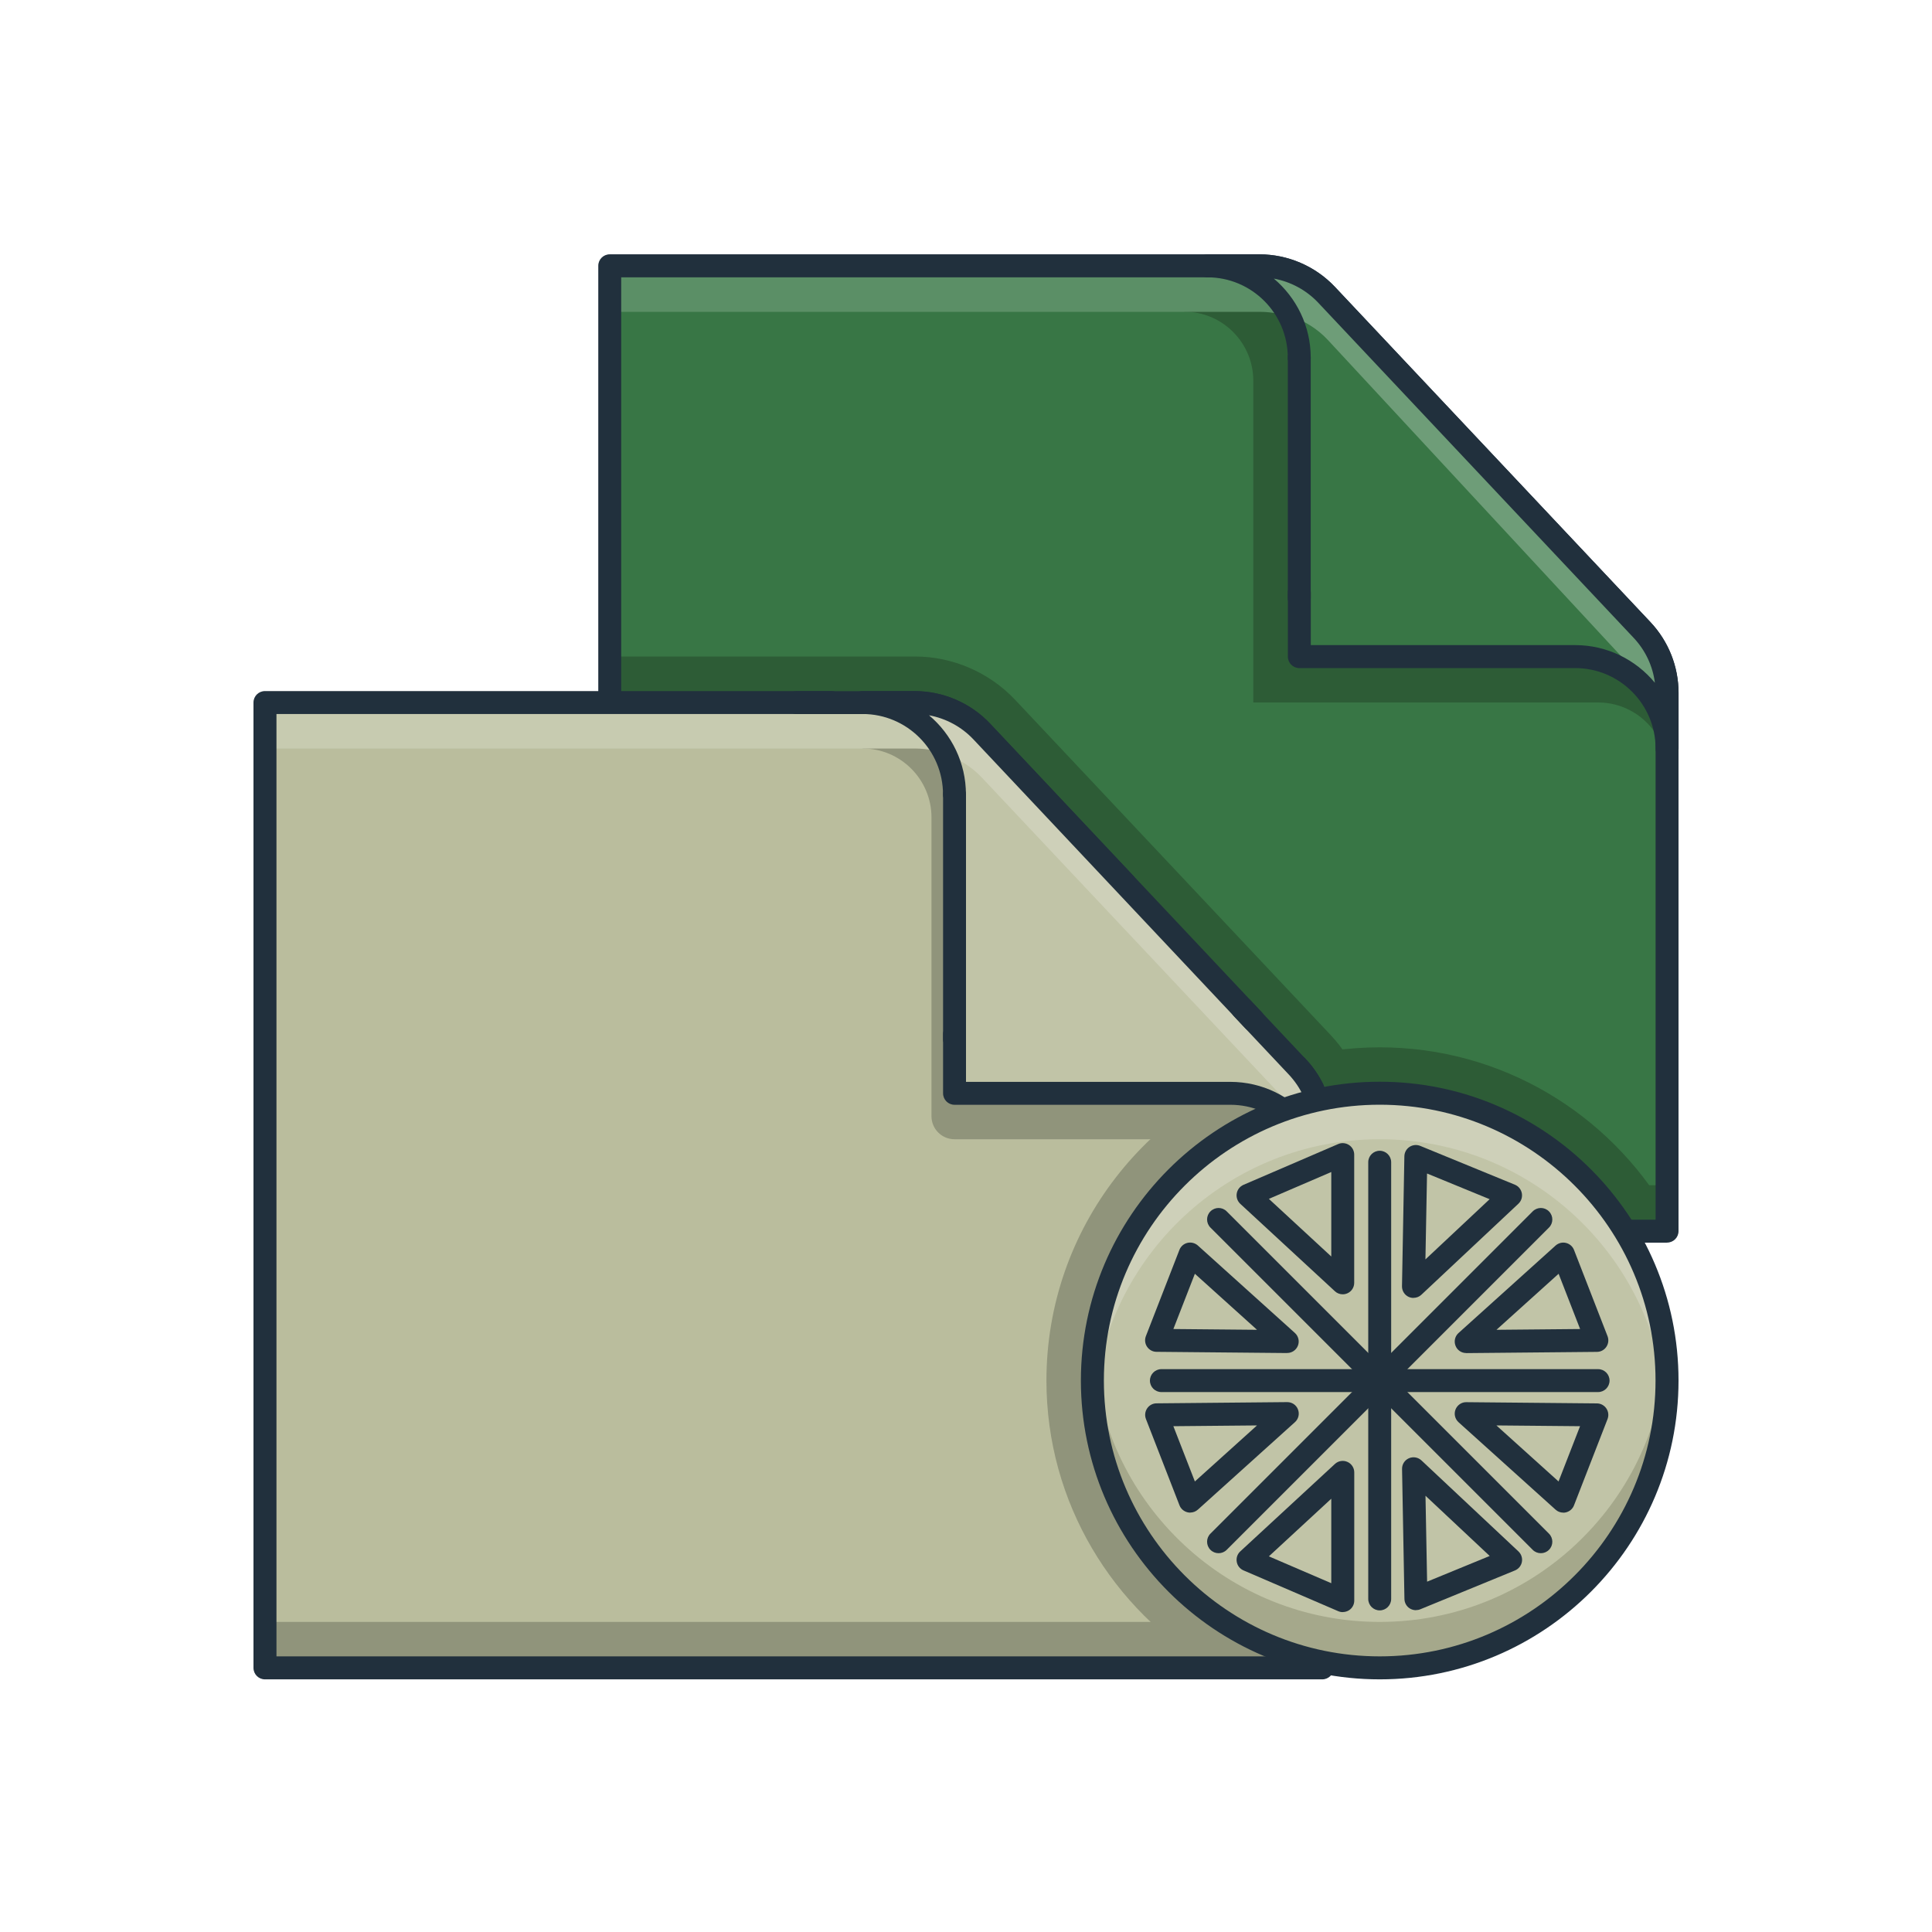 <?xml version="1.0" encoding="UTF-8"?> <svg xmlns="http://www.w3.org/2000/svg" id="Layer_1" viewBox="0 0 300 300"><defs><style>.cls-1{fill:#90947b;}.cls-2{fill:#c1c4a7;}.cls-3{fill:#babd9d;}.cls-4{fill:#ced0b9;}.cls-5{fill:#a5a88b;}.cls-6{fill:#c7cbb0;}.cls-7{fill:#21303d;}.cls-8{fill:#6e9d78;}.cls-9{fill:#5b8f66;}.cls-10{fill:#2d5c36;}.cls-11{fill:#387645;}</style></defs><path class="cls-11" d="m258.86,191.18H94.68V41.27h100.9c3.94,0,7.7,1.63,10.4,4.49l49,52.06c2.49,2.65,3.88,6.15,3.88,9.78v83.56Z"></path><path class="cls-10" d="m258.86,119.79c0-5.9-4.8-10.71-10.71-10.71h-53.54v-49.97c0-5.9-4.8-10.71-10.71-10.71v-7.14h8.11c4.9,0,9.64,2.05,13,5.61l49,52.06c3.13,3.33,4.85,7.67,4.85,12.23v8.61h0Z"></path><path class="cls-10" d="m168.05,191.18h90.81v-2.9c-9-15.32-25.6-25.65-44.61-25.65-20.19,0-37.67,11.65-46.19,28.55Z"></path><path class="cls-10" d="m212.46,175.42c0-5.48-2.07-10.69-5.82-14.68l-49-52.06c-4.03-4.28-9.71-6.74-15.59-6.74h-47.37v89.23h117.78v-15.75Z"></path><rect class="cls-10" x="94.68" y="184.04" width="164.18" height="7.14"></rect><path class="cls-9" d="m254.98,97.83l-49-52.06c-2.7-2.87-6.46-4.49-10.4-4.49h-100.9v7.14h100.9c3.94,0,7.7,1.63,10.4,4.49l49,52.06c2.49,2.65,3.88,6.15,3.88,9.78v-7.14c0-3.64-1.39-7.14-3.88-9.78Z"></path><path class="cls-7" d="m258.86,192.96H94.68c-.99,0-1.78-.8-1.78-1.78V41.27c0-.99.8-1.78,1.78-1.78h100.9c4.41,0,8.67,1.84,11.7,5.05l49,52.06c2.81,2.99,4.36,6.9,4.36,11.01v83.56c0,.99-.8,1.78-1.78,1.78Zm-162.39-3.57h160.61v-81.78c0-3.19-1.21-6.24-3.4-8.56l-49-52.06c-2.35-2.5-5.67-3.93-9.1-3.93h-99.12v146.33Z"></path><path class="cls-11" d="m205.98,45.77c-2.7-2.87-6.46-4.49-10.4-4.49h-8.11c7.88,0,14.28,6.39,14.28,14.28v46.4h42.83c7.88,0,14.28,6.39,14.28,14.28v-8.61c0-3.64-1.39-7.14-3.88-9.78l-49-52.06Z"></path><path class="cls-8" d="m254.83,98.06l-48.61-52.42c-2.68-2.89-6.43-4.54-10.36-4.57l-8.11-.06c5.62.04,10.4,3.35,12.7,8.08,2.15.76,4.13,1.98,5.72,3.68l48.61,52.42c2.47,2.67,3.83,6.18,3.81,9.81l.05-7.14c.03-3.64-1.34-7.15-3.81-9.81Z"></path><path class="cls-7" d="m258.86,118.01c-.99,0-1.78-.8-1.78-1.78,0-6.89-5.6-12.49-12.49-12.49h-42.83c-.99,0-1.78-.8-1.78-1.78v-9.91c0-.99.8-1.78,1.78-1.78s1.78.8,1.78,1.78v8.12h41.04c4.98,0,9.44,2.28,12.39,5.85-.33-2.6-1.47-5.03-3.29-6.97l-49-52.06c-1.84-1.95-4.27-3.25-6.88-3.73,3.5,2.95,5.73,7.36,5.73,12.29,0,.99-.8,1.78-1.78,1.78s-1.78-.8-1.78-1.78c0-6.89-5.6-12.49-12.49-12.49-.99,0-1.78-.8-1.78-1.78s.8-1.78,1.78-1.78h8.11c4.41,0,8.67,1.84,11.7,5.05l49,52.06c2.81,2.99,4.36,6.9,4.36,11.01v8.61c0,.99-.8,1.78-1.78,1.78Z"></path><path class="cls-7" d="m201.75,94.67c-.99,0-1.78-.8-1.78-1.78v-37.33c0-.99.8-1.78,1.78-1.78s1.78.8,1.78,1.78v37.33c0,.99-.8,1.78-1.78,1.78Z"></path><path class="cls-3" d="m205.32,258.99H41.14V109.09h100.9c3.94,0,7.7,1.63,10.4,4.49l49,52.06c2.49,2.65,3.88,6.15,3.88,9.78v83.56Z"></path><path class="cls-1" d="m201.75,187.61c0-5.9-4.8-10.71-10.71-10.71h-42.83c-1.97,0-3.57-1.6-3.57-3.57v-46.4c0-5.9-4.8-10.71-10.71-10.71v-7.14h8.11c4.92,0,9.62,2.03,12.99,5.61l49,52.06c3.13,3.33,4.85,7.67,4.85,12.23v8.61h-7.14Z"></path><path class="cls-1" d="m162.49,214.37c0,19.01,10.34,35.62,25.65,44.61h17.18v-83.57c0-3.64-1.39-7.14-3.88-9.78l-1.02-1.08c-21.84,6.07-37.93,26.08-37.93,49.82Z"></path><rect class="cls-1" x="41.14" y="251.85" width="164.18" height="7.14"></rect><path class="cls-6" d="m201.44,165.64l-49-52.06c-2.7-2.87-6.46-4.49-10.4-4.49H41.14v7.14h100.9c3.94,0,7.7,1.63,10.4,4.49l49,52.06c2.49,2.65,3.88,6.15,3.88,9.78v-7.14c0-3.64-1.39-7.14-3.88-9.78Z"></path><path class="cls-7" d="m205.32,260.77H41.14c-.99,0-1.78-.8-1.78-1.78V109.09c0-.99.8-1.78,1.78-1.78h87.94c.99,0,1.78.8,1.78,1.78s-.8,1.78-1.78,1.78H42.93v146.33h160.61v-81.78c0-3.19-1.21-6.23-3.4-8.56-.67-.72-.64-1.85.08-2.52.72-.68,1.85-.64,2.52.08,2.81,2.99,4.36,6.9,4.36,11.01v83.56c0,.99-.8,1.78-1.78,1.78Z"></path><path class="cls-7" d="m174.6,138.91c-.47,0-.95-.19-1.3-.56l-22.16-23.54c-2.35-2.5-5.67-3.93-9.1-3.93h-18.35c-.99,0-1.78-.8-1.78-1.78s.8-1.78,1.78-1.78h18.35c4.41,0,8.67,1.84,11.7,5.05l22.16,23.54c.67.72.64,1.85-.08,2.52-.34.32-.78.49-1.22.49Z"></path><path class="cls-2" d="m152.44,113.58c-2.7-2.87-6.46-4.49-10.4-4.49h-8.11c7.88,0,14.28,6.39,14.28,14.28v46.4h42.83c7.88,0,14.28,6.39,14.28,14.28v-8.61c0-3.64-1.39-7.14-3.88-9.78l-49-52.06Z"></path><path class="cls-4" d="m201.44,165.64l-49-52.06c-2.7-2.87-6.46-4.49-10.4-4.49h-8.11c5.62,0,10.43,3.27,12.76,7.99,2.16.75,4.15,1.94,5.75,3.64l49,52.06c2.49,2.65,3.88,6.15,3.88,9.78v-7.14c0-3.64-1.39-7.14-3.88-9.78Z"></path><path class="cls-7" d="m194.65,160.21c-.47,0-.95-.19-1.3-.56l-42.21-44.85c-1.84-1.95-4.27-3.25-6.88-3.73,3.5,2.95,5.73,7.36,5.73,12.29,0,.99-.8,1.78-1.78,1.78s-1.78-.8-1.78-1.78c0-6.89-5.6-12.49-12.49-12.49-.99,0-1.78-.8-1.78-1.78s.8-1.78,1.78-1.78h8.11c4.41,0,8.67,1.84,11.7,5.05l42.21,44.85c.67.72.64,1.85-.08,2.52-.34.32-.78.49-1.22.49Z"></path><path class="cls-7" d="m205.32,185.82c-.99,0-1.78-.8-1.78-1.78,0-6.89-5.6-12.49-12.49-12.49h-42.83c-.99,0-1.78-.8-1.78-1.78v-9.16c0-.99.8-1.78,1.78-1.78s1.78.8,1.78,1.78v7.38h41.04c4.98,0,9.44,2.28,12.39,5.85-.33-2.6-1.47-5.03-3.29-6.97l-8.53-9.06c-.67-.72-.64-1.85.08-2.52.71-.68,1.85-.64,2.52.08l8.53,9.06c2.81,2.99,4.36,6.9,4.36,11.01v8.61c0,.99-.8,1.78-1.78,1.78Z"></path><path class="cls-7" d="m148.22,163.16c-.99,0-1.78-.8-1.78-1.78v-38.01c0-.99.8-1.78,1.78-1.78s1.78.8,1.78,1.78v38.01c0,.99-.8,1.78-1.78,1.78Z"></path><circle class="cls-2" cx="214.24" cy="214.37" r="44.61"></circle><path class="cls-5" d="m214.24,251.85c-23.43,0-42.61-18.08-44.43-41.04-.09,1.18-.18,2.36-.18,3.57,0,24.64,19.97,44.61,44.61,44.61s44.61-19.97,44.61-44.61c0-1.2-.09-2.39-.18-3.57-1.82,22.97-21,41.04-44.43,41.04Z"></path><path class="cls-4" d="m214.24,176.9c23.43,0,42.61,18.08,44.43,41.04.09-1.18.18-2.36.18-3.57,0-24.64-19.97-44.61-44.61-44.61s-44.61,19.97-44.61,44.61c0,1.2.09,2.39.18,3.57,1.82-22.97,21-41.04,44.43-41.04Z"></path><path class="cls-7" d="m214.24,260.77c-25.58,0-46.4-20.81-46.4-46.4s20.81-46.4,46.4-46.4,46.4,20.81,46.4,46.4-20.81,46.4-46.4,46.4Zm0-89.23c-23.62,0-42.83,19.21-42.83,42.83s19.21,42.83,42.83,42.83,42.83-19.21,42.83-42.83-19.21-42.83-42.83-42.83Z"></path><path class="cls-7" d="m214.24,250.06c-.99,0-1.78-.8-1.78-1.78v-67.81c0-.99.8-1.78,1.78-1.78s1.78.8,1.78,1.78v67.81c0,.99-.8,1.78-1.78,1.78Z"></path><path class="cls-7" d="m248.15,216.16h-67.81c-.99,0-1.78-.8-1.78-1.78s.8-1.78,1.78-1.78h67.81c.99,0,1.78.8,1.78,1.78s-.8,1.78-1.78,1.78Z"></path><path class="cls-7" d="m189.22,241.18c-.46,0-.91-.17-1.26-.52-.7-.7-.7-1.83,0-2.52l50.04-50.04c.7-.7,1.83-.7,2.52,0,.7.7.7,1.83,0,2.52l-50.04,50.04c-.35.35-.8.52-1.26.52Z"></path><path class="cls-7" d="m239.26,241.18c-.46,0-.91-.17-1.26-.52l-50.04-50.04c-.7-.7-.7-1.83,0-2.52.7-.7,1.83-.7,2.52,0l50.04,50.04c.7.7.7,1.83,0,2.52-.35.35-.8.52-1.26.52Z"></path><path class="cls-7" d="m208.5,200.98c-.44,0-.88-.16-1.21-.47l-14.7-13.58c-.44-.41-.65-1.02-.55-1.61.1-.6.5-1.1,1.05-1.34l14.7-6.33c.55-.24,1.18-.18,1.69.15.5.33.8.89.8,1.49v19.91c0,.71-.42,1.35-1.07,1.63-.23.1-.47.15-.71.15Zm-11.47-14.82l9.69,8.95v-13.12l-9.69,4.17Z"></path><path class="cls-7" d="m219.48,201.54c-.25,0-.49-.05-.72-.15-.66-.29-1.07-.95-1.06-1.66l.37-20.18c.01-.59.31-1.14.8-1.46.49-.32,1.11-.38,1.66-.16l14.7,6.03c.56.23.97.73,1.08,1.33.11.6-.09,1.21-.53,1.62l-15.07,14.14c-.34.32-.78.48-1.22.48Zm2.11-19.32l-.25,13.34,9.97-9.35-9.72-3.99Z"></path><path class="cls-7" d="m227.67,210.1c-.74,0-1.4-.45-1.66-1.14-.27-.69-.08-1.48.47-1.97l15.07-13.58c.44-.39,1.04-.55,1.61-.41.57.14,1.04.54,1.25,1.09l5.21,13.4c.21.55.14,1.16-.19,1.65s-.88.78-1.46.78l-20.28.19h-.02Zm14.35-12.31l-9.65,8.7,12.99-.12-3.34-8.58Z"></path><path class="cls-7" d="m199.88,210.1h-.02l-20.28-.19c-.59,0-1.13-.3-1.46-.78s-.4-1.1-.19-1.65l5.21-13.4c.21-.55.68-.95,1.25-1.09.57-.13,1.17.02,1.61.41l15.07,13.58c.55.5.74,1.28.47,1.97-.27.69-.93,1.14-1.66,1.14Zm-17.68-3.73l12.99.12-9.65-8.7-3.34,8.58Z"></path><path class="cls-7" d="m208.5,250.33c-.24,0-.48-.05-.71-.15l-14.7-6.33c-.56-.24-.95-.74-1.05-1.34-.1-.6.1-1.2.55-1.61l14.7-13.58c.52-.48,1.28-.61,1.93-.32.65.28,1.07.93,1.07,1.63v19.91c0,.6-.3,1.16-.8,1.49-.3.19-.64.29-.98.29Zm-11.47-8.66l9.69,4.17v-13.12l-9.69,8.95Z"></path><path class="cls-7" d="m219.86,250.03c-.34,0-.68-.1-.98-.29-.49-.32-.79-.87-.8-1.46l-.37-20.18c-.01-.72.4-1.37,1.06-1.66s1.42-.16,1.95.33l15.07,14.14c.44.42.64,1.03.53,1.62-.11.6-.52,1.1-1.08,1.33l-14.7,6.03c-.22.09-.45.13-.68.13Zm1.49-17.77l.25,13.34,9.72-3.99-9.97-9.35Z"></path><path class="cls-7" d="m242.74,234.88c-.44,0-.86-.16-1.19-.46l-15.07-13.58c-.55-.5-.74-1.28-.47-1.97.27-.69.95-1.16,1.68-1.14l20.28.19c.59,0,1.13.3,1.46.78s.4,1.1.19,1.65l-5.21,13.4c-.21.55-.68.95-1.25,1.09-.14.03-.27.05-.41.05Zm-10.38-13.54l9.65,8.7,3.34-8.58-12.99-.12Z"></path><path class="cls-7" d="m184.81,234.88c-.14,0-.28-.02-.41-.05-.57-.14-1.04-.54-1.25-1.09l-5.21-13.4c-.21-.55-.14-1.16.19-1.65s.88-.78,1.46-.78l20.28-.19h.02c.74,0,1.4.45,1.66,1.14.27.69.08,1.48-.47,1.97l-15.07,13.58c-.33.3-.76.46-1.19.46Zm-2.61-13.42l3.34,8.58,9.65-8.7-12.99.12Z"></path></svg> 